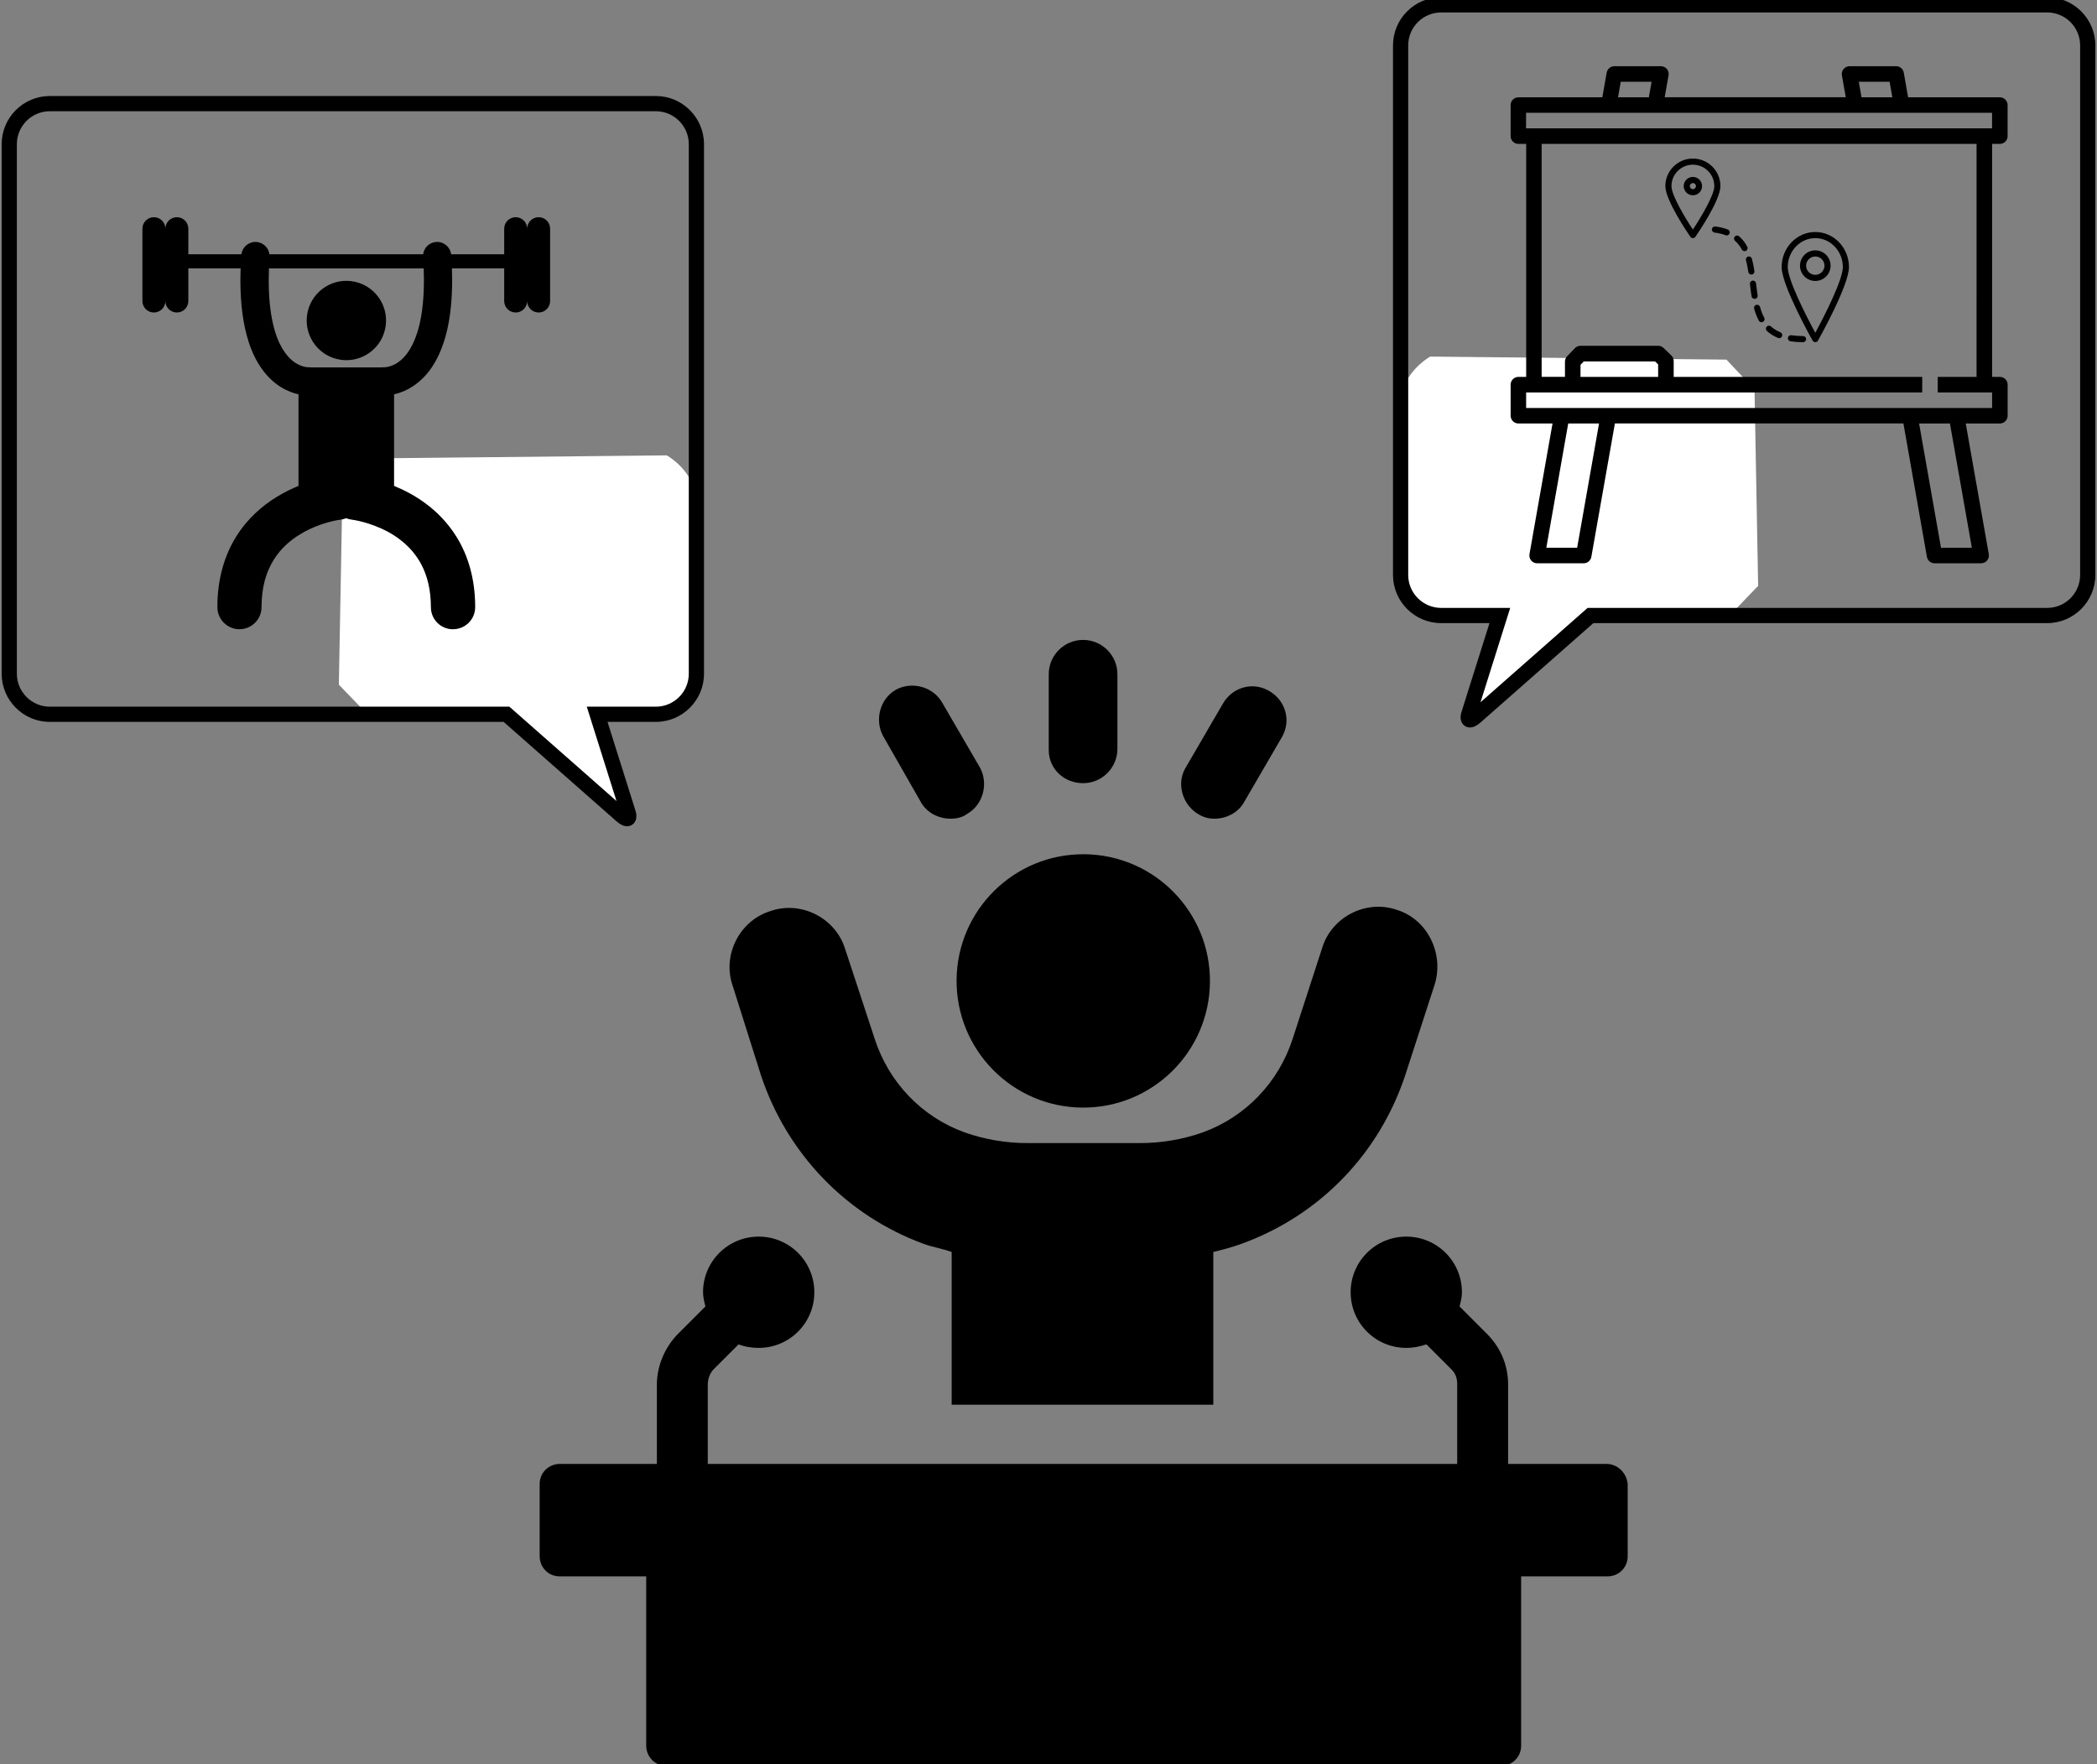 <?xml version="1.0"?>

<!-- Created with Inkscape (http://www.inkscape.org/) --> <svg xmlns:dc="http://purl.org/dc/elements/1.1/" xmlns:cc="http://creativecommons.org/ns#" xmlns:rdf="http://www.w3.org/1999/02/22-rdf-syntax-ns#" xmlns:svg="http://www.w3.org/2000/svg" xmlns="http://www.w3.org/2000/svg" xmlns:sodipodi="http://sodipodi.sourceforge.net/DTD/sodipodi-0.dtd" xmlns:inkscape="http://www.inkscape.org/namespaces/inkscape" width="46.938" height="39.485" viewBox="0 0 46.938 39.485" version="1.1" id="svg12779" inkscape:version="0.92.3 (2405546, 2018-03-11)" sodipodi:docname="learnOrRun.svg"><rect x="0" y="0" width="46.938" height="39.485" fill="#808080" stroke="none"/> <defs id="defs12773"></defs> <sodipodi:namedview id="base" pagecolor="#ffffff" bordercolor="#666666" borderopacity="1.0" inkscape:pageopacity="0.0" inkscape:pageshadow="2" inkscape:zoom="0.7" inkscape:cx="-235.80584" inkscape:cy="90.030223" inkscape:document-units="mm" inkscape:current-layer="layer1" showgrid="false" fit-margin-top="0" fit-margin-left="0" fit-margin-right="0" fit-margin-bottom="0" inkscape:window-width="1920" inkscape:window-height="1012" inkscape:window-x="0" inkscape:window-y="0" inkscape:window-maximized="1"></sodipodi:namedview>  <g inkscape:label="Calque 1" inkscape:groupmode="layer" id="layer1" transform="translate(-89.546,-88.27)"> <g transform="matrix(0.265,0,0,0.265,100.539,101.931)" id="g24"> <path d="m 50,14.6 c 1.6,0 2.9,-1.3 2.9,-2.9 V 5.4 c 0,-1.6 -1.3,-2.9 -2.9,-2.9 -1.6,0 -2.9,1.3 -2.9,2.9 v 6.4 c 0,1.6 1.3,2.8 2.9,2.8 z" id="path12" inkscape:connector-curvature="0"></path> <path d="m 36.3,16.2 c 0.5,0.9 1.5,1.4 2.5,1.4 0.5,0 1,-0.1 1.4,-0.4 1.4,-0.8 1.8,-2.6 1.1,-3.9 L 38.1,7.8 C 37.3,6.4 35.5,6 34.2,6.7 32.8,7.5 32.4,9.3 33.1,10.6 Z" id="path14" inkscape:connector-curvature="0"></path> <path d="m 59.7,17.2 c 0.5,0.3 0.9,0.4 1.4,0.4 1,0 2,-0.5 2.5,-1.4 l 3.2,-5.5 C 67.6,9.3 67.1,7.6 65.7,6.8 64.3,6 62.6,6.5 61.8,7.9 l -3.2,5.5 c -0.7,1.3 -0.2,3 1.1,3.8 z" id="path16" inkscape:connector-curvature="0"></path> <circle transform="matrix(0.009,-1,1,0.009,18.266,81.021)" cx="50" cy="31.3" id="ellipse18" r="10.7"></circle> <path d="m 22.8,39.3 c 2.2,6.6 7.2,11.8 13.7,14.2 0.8,0.3 1.6,0.4 2.4,0.7 V 67.1 H 61 V 54.2 C 61.8,54 62.6,53.8 63.4,53.5 70,51.1 75,45.9 77.2,39.3 l 2.5,-7.7 C 80.5,29 79.1,26.1 76.5,25.3 73.9,24.4 71,25.9 70.2,28.5 l -2.5,7.7 c -1.2,3.7 -4,6.6 -7.6,7.9 -1.7,0.6 -3.5,0.9 -5.3,0.9 H 45.3 C 43.5,45 41.7,44.7 40,44.1 36.4,42.8 33.6,39.9 32.4,36.2 L 29.9,28.6 C 29.1,26 26.2,24.5 23.6,25.4 21,26.2 19.5,29.1 20.4,31.7 Z" id="path20" inkscape:connector-curvature="0"></path> <path d="m 94.2,72.1 h -8.3 v -6.7 c 0,-1.6 -0.6,-3.1 -1.8,-4.3 L 81.8,58.8 C 81.9,58.4 82,58 82,57.6 82,55 79.9,52.9 77.3,52.9 c -2.6,0 -4.7,2.1 -4.7,4.7 0,2.6 2.1,4.7 4.7,4.7 0.6,0 1.1,-0.1 1.7,-0.3 l 2.1,2.1 c 0.4,0.4 0.5,0.8 0.5,1.3 v 6.7 H 18.3 v -6.7 c 0,-0.5 0.2,-1 0.5,-1.3 L 20.9,62 c 0.5,0.2 1.1,0.3 1.7,0.3 2.6,0 4.7,-2.1 4.7,-4.7 0,-2.6 -2.1,-4.7 -4.7,-4.7 -2.6,0 -4.7,2.1 -4.7,4.7 0,0.4 0.1,0.8 0.2,1.2 l -2.3,2.3 C 14.7,62.2 14,63.8 14,65.4 v 6.7 H 5.8 c -0.9,0 -1.7,0.7 -1.7,1.7 v 6.1 c 0,0.9 0.7,1.7 1.7,1.7 h 7.3 v 14.3 c 0,0.9 0.7,1.7 1.7,1.7 h 70.5 c 0.9,0 1.7,-0.7 1.7,-1.7 V 81.6 h 7.3 c 0.9,0 1.7,-0.7 1.7,-1.7 v -6.1 c -0.1,-1 -0.9,-1.7 -1.8,-1.7 z" id="path22" inkscape:connector-curvature="0"></path> </g> <g style="display:inline;opacity:1" id="g6469-8-7" transform="translate(123.639,47.883)"> <g transform="matrix(0.121,0,0,0.121,-11.644,9.56)" id="g11770-9-4"> <path style="fill:#ffffff;stroke:none;stroke-width:0.938px;stroke-linecap:butt;stroke-linejoin:miter;stroke-opacity:1" d="m 86.725,386.451 5.261,-18.088 -12.55,-0.194 c 0,0 -5.525,-1.172 -5.525,-7.199 -2e-6,-9.429 -1.382,-30.408 0.12,-34.379 1.502,-3.971 5.022,-5.859 5.022,-5.859 l 54.791,0.562 5.19,5.525 0.67,36.328 -4.353,4.52 -26.82,1.5" id="path11738-0-2" inkscape:connector-curvature="0" sodipodi:nodetypes="cccsccccccc"></path> <g transform="matrix(0.938,0,0,0.938,69.021,306.855)" id="g11454-2-5"> <path inkscape:connector-curvature="0" d="m 18.527,87.938 c -0.605,0 -1.147,-0.278 -1.489,-0.764 -0.61,-0.867 -0.323,-1.961 -0.054,-2.708 L 22.37,67.358 h -9.526 c -5.238,0 -9.5,-4.262 -9.5,-9.5 V -46.575 c 0,-5.238 4.262,-9.5 9.5,-9.5 h 119.512 c 5.238,0 9.5,4.262 9.5,9.5 V 57.858 c 0,5.238 -4.262,9.5 -9.5,9.5 H 42.858 L 20.623,86.94 c -0.773,0.68 -1.439,0.998 -2.096,0.998 z M 12.844,-53.075 c -3.584,0 -6.5,2.916 -6.5,6.5 V 57.858 c 0,3.584 2.916,6.5 6.5,6.5 H 26.46 L 20.602,82.962 41.725,64.358 h 90.631 c 3.584,0 6.5,-2.916 6.5,-6.5 V -46.575 c 0,-3.584 -2.916,-6.5 -6.5,-6.5 z" id="path11437-47-2" sodipodi:nodetypes="scccssssssssccssssscccsssss"></path> </g> </g> </g> <g style="display:inline;opacity:1" id="g6469-8-7-7" transform="matrix(-1,0,0,1,102.391,50.094)"> <g transform="matrix(0.121,0,0,0.121,-11.644,9.56)" id="g11770-9-4-5"> <path style="fill:#ffffff;stroke:none;stroke-width:0.938px;stroke-linecap:butt;stroke-linejoin:miter;stroke-opacity:1" d="m 86.725,386.451 5.261,-18.088 -12.55,-0.194 c 0,0 -5.525,-1.172 -5.525,-7.199 -2e-6,-9.429 -1.382,-30.408 0.12,-34.379 1.502,-3.971 5.022,-5.859 5.022,-5.859 l 54.791,0.562 5.19,5.525 0.67,36.328 -4.353,4.52 -26.82,1.5" id="path11738-0-2-9" inkscape:connector-curvature="0" sodipodi:nodetypes="cccsccccccc"></path> <g transform="matrix(0.938,0,0,0.938,69.021,306.855)" id="g11454-2-5-6"> <path inkscape:connector-curvature="0" d="m 18.527,87.938 c -0.605,0 -1.147,-0.278 -1.489,-0.764 -0.61,-0.867 -0.323,-1.961 -0.054,-2.708 L 22.37,67.358 h -9.526 c -5.238,0 -9.5,-4.262 -9.5,-9.5 V -46.575 c 0,-5.238 4.262,-9.5 9.5,-9.5 h 119.512 c 5.238,0 9.5,4.262 9.5,9.5 V 57.858 c 0,5.238 -4.262,9.5 -9.5,9.5 H 42.858 L 20.623,86.94 c -0.773,0.68 -1.439,0.998 -2.096,0.998 z M 12.844,-53.075 c -3.584,0 -6.5,2.916 -6.5,6.5 V 57.858 c 0,3.584 2.916,6.5 6.5,6.5 H 26.46 L 20.602,82.962 41.725,64.358 h 90.631 c 3.584,0 6.5,-2.916 6.5,-6.5 V -46.575 c 0,-3.584 -2.916,-6.5 -6.5,-6.5 z" id="path11437-47-2-2" sodipodi:nodetypes="scccssssssssccssssscccsssss"></path> </g> </g> </g> <g transform="translate(0.526,11.729)" id="g12073"> <circle id="ellipse2" cy="113.238" cx="-59.585" transform="rotate(-76.891)" r="0.888" style="stroke-width:0.039"></circle> <path style="stroke-width:0.039" id="path4-5" d="m 99.162,90.625 c 0.273,0 0.494,-0.221 0.494,-0.494 0.001,-0.634 -0.162,-1.165 -0.419,-1.576 -0.386,-0.62 -0.948,-0.955 -1.396,-1.138 -1.63e-4,-7.9e-5 -3.13e-4,-1.19e-4 -4.77e-4,-1.64e-4 v -2.05 c 0.043,-0.009 0.09,-0.022 0.14,-0.04 0.244,-0.083 0.554,-0.286 0.78,-0.686 0.228,-0.399 0.38,-0.979 0.38,-1.833 -4e-5,-0.084 -0.002,-0.17 -0.005,-0.26 h 1.17 v 0.731 c 0,0.142 0.115,0.257 0.257,0.257 0.142,0 0.257,-0.115 0.257,-0.257 0,0.142 0.115,0.257 0.257,0.257 0.142,0 0.257,-0.115 0.257,-0.257 v -1.619 c 0,-0.142 -0.115,-0.257 -0.257,-0.257 -0.142,0 -0.257,0.115 -0.257,0.257 0,-0.142 -0.115,-0.257 -0.257,-0.257 -0.142,0 -0.257,0.115 -0.257,0.257 v 0.573 h -1.188 c -0.021,-0.165 -0.166,-0.287 -0.334,-0.276 -0.153,0.01 -0.274,0.129 -0.292,0.276 h -3.441 c -0.018,-0.147 -0.139,-0.265 -0.292,-0.276 -0.168,-0.011 -0.314,0.111 -0.335,0.276 h -1.188 v -0.573 c 0,-0.142 -0.115,-0.257 -0.257,-0.257 -0.142,0 -0.257,0.115 -0.257,0.257 0,-0.142 -0.115,-0.257 -0.257,-0.257 -0.142,0 -0.257,0.115 -0.257,0.257 v 1.619 c 0,0.142 0.115,0.257 0.257,0.257 0.142,0 0.257,-0.115 0.257,-0.257 0,0.142 0.115,0.257 0.257,0.257 0.142,0 0.257,-0.115 0.257,-0.257 v -0.731 h 1.17 c -0.003,0.089 -0.005,0.176 -0.005,0.26 1.64e-4,0.57 0.068,1.017 0.18,1.37 0.167,0.53 0.446,0.853 0.72,1.023 0.147,0.092 0.287,0.141 0.401,0.166 v 2.05 c -0.15,0.062 -0.311,0.14 -0.476,0.239 -0.326,0.198 -0.665,0.487 -0.921,0.899 -0.256,0.411 -0.42,0.941 -0.419,1.576 0,0.273 0.221,0.494 0.494,0.494 0.273,0 0.494,-0.221 0.494,-0.494 0.001,-0.471 0.113,-0.8 0.27,-1.055 0.234,-0.38 0.602,-0.611 0.93,-0.745 0.162,-0.066 0.311,-0.107 0.415,-0.13 0.052,-0.012 0.093,-0.019 0.119,-0.023 0.013,-0.002 0.022,-0.003 0.027,-0.004 8.36e-4,-1.19e-4 0.002,-1.94e-4 0.002,-2.83e-4 v 3.9e-5 c 6.71e-4,-7.9e-5 0.001,-1.64e-4 0.002,-2.39e-4 1.63e-4,0 1.94e-4,0 1.94e-4,0 0.045,-0.005 0.089,-0.017 0.129,-0.033 0.041,0.017 0.085,0.028 0.132,0.033 l -4e-5,-7.9e-5 c 0.007,9.4e-4 0.034,0.004 0.077,0.013 0.182,0.033 0.637,0.152 1.005,0.439 0.185,0.143 0.351,0.324 0.475,0.562 0.123,0.239 0.207,0.539 0.208,0.945 0,0.273 0.221,0.494 0.494,0.494 z M 95.331,84.328 c -0.156,-0.27 -0.297,-0.738 -0.296,-1.519 0,-0.083 0.002,-0.17 0.005,-0.26 h 3.464 c 0.003,0.09 0.005,0.177 0.005,0.26 8e-5,0.52 -0.062,0.903 -0.15,1.179 -0.134,0.415 -0.313,0.589 -0.454,0.68 -0.142,0.089 -0.265,0.094 -0.287,0.094 -9.11e-4,0 -0.002,0 -0.002,-4e-5 -0.023,-0.002 -0.045,-3.14e-4 -0.067,0.003 -0.004,-1.65e-4 -0.009,-6.28e-4 -0.013,-6.28e-4 h -1.526 c -0.004,0 -0.009,4.77e-4 -0.013,6.72e-4 -0.022,-0.003 -0.044,-0.004 -0.067,-0.003 -5.06e-4,0 -0.001,4e-5 -0.003,7.9e-5 -0.014,0 -0.075,-0.002 -0.155,-0.03 -0.119,-0.044 -0.283,-0.133 -0.44,-0.403 z" inkscape:connector-curvature="0"></path> </g> <path inkscape:connector-curvature="0" d="m 134.309,91.491 c 0.096,0 0.174,-0.078 0.174,-0.174 v -0.695 c 0,-0.096 -0.078,-0.174 -0.174,-0.174 h -2.053 l -0.097,-0.552 c -0.015,-0.083 -0.087,-0.144 -0.171,-0.144 h -1.043 c -0.051,0 -0.1,0.023 -0.133,0.062 -0.033,0.039 -0.047,0.091 -0.038,0.142 l 0.087,0.491 h -4.054 l 0.087,-0.491 c 0.009,-0.051 -0.005,-0.103 -0.038,-0.142 -0.033,-0.039 -0.082,-0.062 -0.133,-0.062 h -1.043 c -0.084,0 -0.156,0.061 -0.171,0.144 l -0.097,0.552 h -1.879 c -0.096,0 -0.174,0.078 -0.174,0.174 v 0.695 c 0,0.096 0.078,0.174 0.174,0.174 h 0.174 v 5.215 h -0.174 c -0.096,0 -0.174,0.078 -0.174,0.174 v 0.695 c 0,0.096 0.078,0.174 0.174,0.174 h 0.764 l -0.516,2.925 c -0.009,0.051 0.005,0.103 0.038,0.142 0.033,0.04 0.082,0.062 0.133,0.062 h 1.043 c 0.084,0 0.156,-0.061 0.171,-0.144 l 0.527,-2.986 h 6.458 l 0.526,2.986 c 0.015,0.083 0.087,0.144 0.171,0.144 h 1.043 c 0.051,0 0.1,-0.023 0.133,-0.062 0.033,-0.039 0.047,-0.091 0.038,-0.142 l -0.516,-2.925 h 0.764 c 0.096,0 0.174,-0.078 0.174,-0.174 v -0.695 c 0,-0.096 -0.078,-0.174 -0.174,-0.174 h -0.174 v -5.215 z m -3.157,-1.391 h 0.69 l 0.061,0.348 h -0.69 z m -5.328,0 h 0.69 l -0.061,0.348 h -0.69 z m -2.119,0.695 h 10.43 v 0.348 h -0.174 -10.083 -0.174 z m 1.143,9.735 h -0.69 l 0.49,-2.781 h 0.69 z m 8.835,0 H 132.992 l -0.49,-2.781 h 0.69 z m 0.105,-3.824 h -0.869 v 0.348 h 1.217 v 0.348 h -10.43 v -0.348 h 8.866 v -0.348 h -5.563 V 96.351 c 0,-0.047 -0.019,-0.093 -0.054,-0.126 l -0.174,-0.167 c -0.032,-0.031 -0.075,-0.048 -0.12,-0.048 h -1.738 c -0.047,0 -0.093,0.019 -0.126,0.054 l -0.174,0.181 c -0.031,0.032 -0.048,0.075 -0.048,0.12 v 0.34 h -0.522 v -5.215 h 9.735 z m -7.127,0 h -1.738 v -0.27 l 0.074,-0.077 h 1.594 l 0.07,0.067 z" id="path8" style="stroke-width:0.174"></path> <g transform="matrix(0.137,0,0,0.137,126.822,91.819)" id="g24-4" style="display:inline;opacity:1"> <path id="path2-83" d="M 4.5,0 C 2.019,0 0,2.019 0,4.5 0,6.799 3.67,12.179 4.089,12.784 4.182,12.919 4.336,13 4.5,13 4.664,13 4.818,12.919 4.911,12.784 5.33,12.179 9,6.799 9,4.5 9,2.019 6.981,0 4.5,0 Z m 0,11.605 C 3.242,9.703 1,6.001 1,4.5 1,2.57 2.57,1 4.5,1 6.43,1 8,2.57 8,4.5 8,6 5.758,9.702 4.5,11.605 Z" inkscape:connector-curvature="0"></path> <path id="path4-4" d="m 24.5,12 c -3.032,0 -5.5,2.57 -5.5,5.73 0,2.987 4.857,11.648 5.064,12.015 C 24.153,29.902 24.319,30 24.5,30 24.681,30 24.847,29.902 24.936,29.745 25.143,29.377 30,20.716 30,17.73 30,14.57 27.532,12 24.5,12 Z m 0,16.466 C 22.931,25.585 20,19.783 20,17.73 20,15.122 22.019,13 24.5,13 c 2.481,0 4.5,2.122 4.5,4.73 0,2.051 -2.931,7.855 -4.5,10.736 z" inkscape:connector-curvature="0"></path> <path id="path6-5-2" d="m 13.381,14.394 c -0.363,-0.673 -0.798,-1.227 -1.328,-1.696 -0.208,-0.183 -0.523,-0.162 -0.706,0.044 -0.183,0.207 -0.163,0.523 0.044,0.706 0.44,0.389 0.803,0.854 1.109,1.421 0.09,0.168 0.262,0.263 0.44,0.263 0.081,0 0.163,-0.02 0.238,-0.06 0.243,-0.132 0.334,-0.435 0.203,-0.678 z" inkscape:connector-curvature="0"></path> <path id="path8-2" d="M 10.207,11.596 C 9.6,11.361 8.913,11.193 8.165,11.098 7.892,11.06 7.64,11.256 7.605,11.531 c -0.035,0.275 0.16,0.525 0.433,0.56 0.668,0.085 1.277,0.233 1.808,0.438 0.06,0.023 0.12,0.034 0.181,0.034 0.201,0 0.39,-0.122 0.465,-0.321 0.101,-0.257 -0.027,-0.546 -0.285,-0.646 z" inkscape:connector-curvature="0"></path> <path id="path10-5-2" d="m 22.499,29 c -0.687,0 -1.328,-0.045 -1.905,-0.134 -0.278,-0.039 -0.528,0.146 -0.57,0.418 -0.042,0.273 0.146,0.528 0.418,0.57 0.628,0.097 1.32,0.146 2.058,0.146 0.276,0 0.499,-0.224 0.499,-0.5 0,-0.276 -0.224,-0.5 -0.5,-0.5 z" inkscape:connector-curvature="0"></path> <path id="path12-4" d="m 18.797,28.384 c -0.585,-0.241 -1.1,-0.561 -1.533,-0.951 -0.205,-0.187 -0.521,-0.168 -0.706,0.036 -0.186,0.206 -0.169,0.521 0.036,0.706 0.518,0.467 1.131,0.848 1.82,1.133 0.062,0.026 0.128,0.038 0.191,0.038 0.197,0 0.383,-0.117 0.463,-0.309 0.105,-0.256 -0.016,-0.548 -0.271,-0.653 z" inkscape:connector-curvature="0"></path> <path id="path14-7" d="m 14.658,22.921 c 0.273,-0.043 0.46,-0.299 0.417,-0.571 -0.102,-0.648 -0.182,-1.309 -0.262,-1.97 -0.033,-0.276 -0.286,-0.475 -0.556,-0.437 -0.275,0.033 -0.47,0.282 -0.437,0.556 0.08,0.673 0.162,1.346 0.266,2.005 0.039,0.247 0.252,0.423 0.493,0.423 0.026,0 0.052,-0.002 0.079,-0.006 z" inkscape:connector-curvature="0"></path> <path id="path16-4" d="m 15.472,24.252 c -0.073,-0.267 -0.349,-0.42 -0.615,-0.35 -0.267,0.074 -0.423,0.348 -0.35,0.615 0.206,0.746 0.457,1.388 0.768,1.962 0.089,0.167 0.261,0.262 0.439,0.262 0.081,0 0.162,-0.019 0.239,-0.06 0.242,-0.131 0.333,-0.435 0.201,-0.678 -0.274,-0.506 -0.497,-1.079 -0.682,-1.751 z" inkscape:connector-curvature="0"></path> <path id="path18" d="m 14.133,18.947 c 0.272,-0.042 0.46,-0.297 0.418,-0.57 -0.121,-0.791 -0.251,-1.432 -0.41,-2.016 -0.072,-0.266 -0.342,-0.422 -0.613,-0.352 -0.267,0.072 -0.424,0.346 -0.352,0.613 0.149,0.547 0.272,1.152 0.387,1.906 0.038,0.247 0.251,0.424 0.493,0.424 0.025,0 0.05,-0.002 0.077,-0.005 z" inkscape:connector-curvature="0"></path> <path id="path20-4" d="M 4.5,3 C 3.673,3 3,3.673 3,4.5 3,5.327 3.673,6 4.5,6 5.327,6 6,5.327 6,4.5 6,3.673 5.327,3 4.5,3 Z m 0,2 C 4.225,5 4,4.775 4,4.5 4,4.225 4.225,4 4.5,4 4.775,4 5,4.225 5,4.5 5,4.775 4.775,5 4.5,5 Z" inkscape:connector-curvature="0"></path> <path id="path22-3" d="M 24.5,15 C 23.121,15 22,16.121 22,17.5 22,18.879 23.121,20 24.5,20 25.879,20 27,18.879 27,17.5 27,16.121 25.879,15 24.5,15 Z m 0,4 C 23.673,19 23,18.327 23,17.5 23,16.673 23.673,16 24.5,16 c 0.827,0 1.5,0.673 1.5,1.5 0,0.827 -0.673,1.5 -1.5,1.5 z" inkscape:connector-curvature="0"></path> </g> </g>
</svg>
